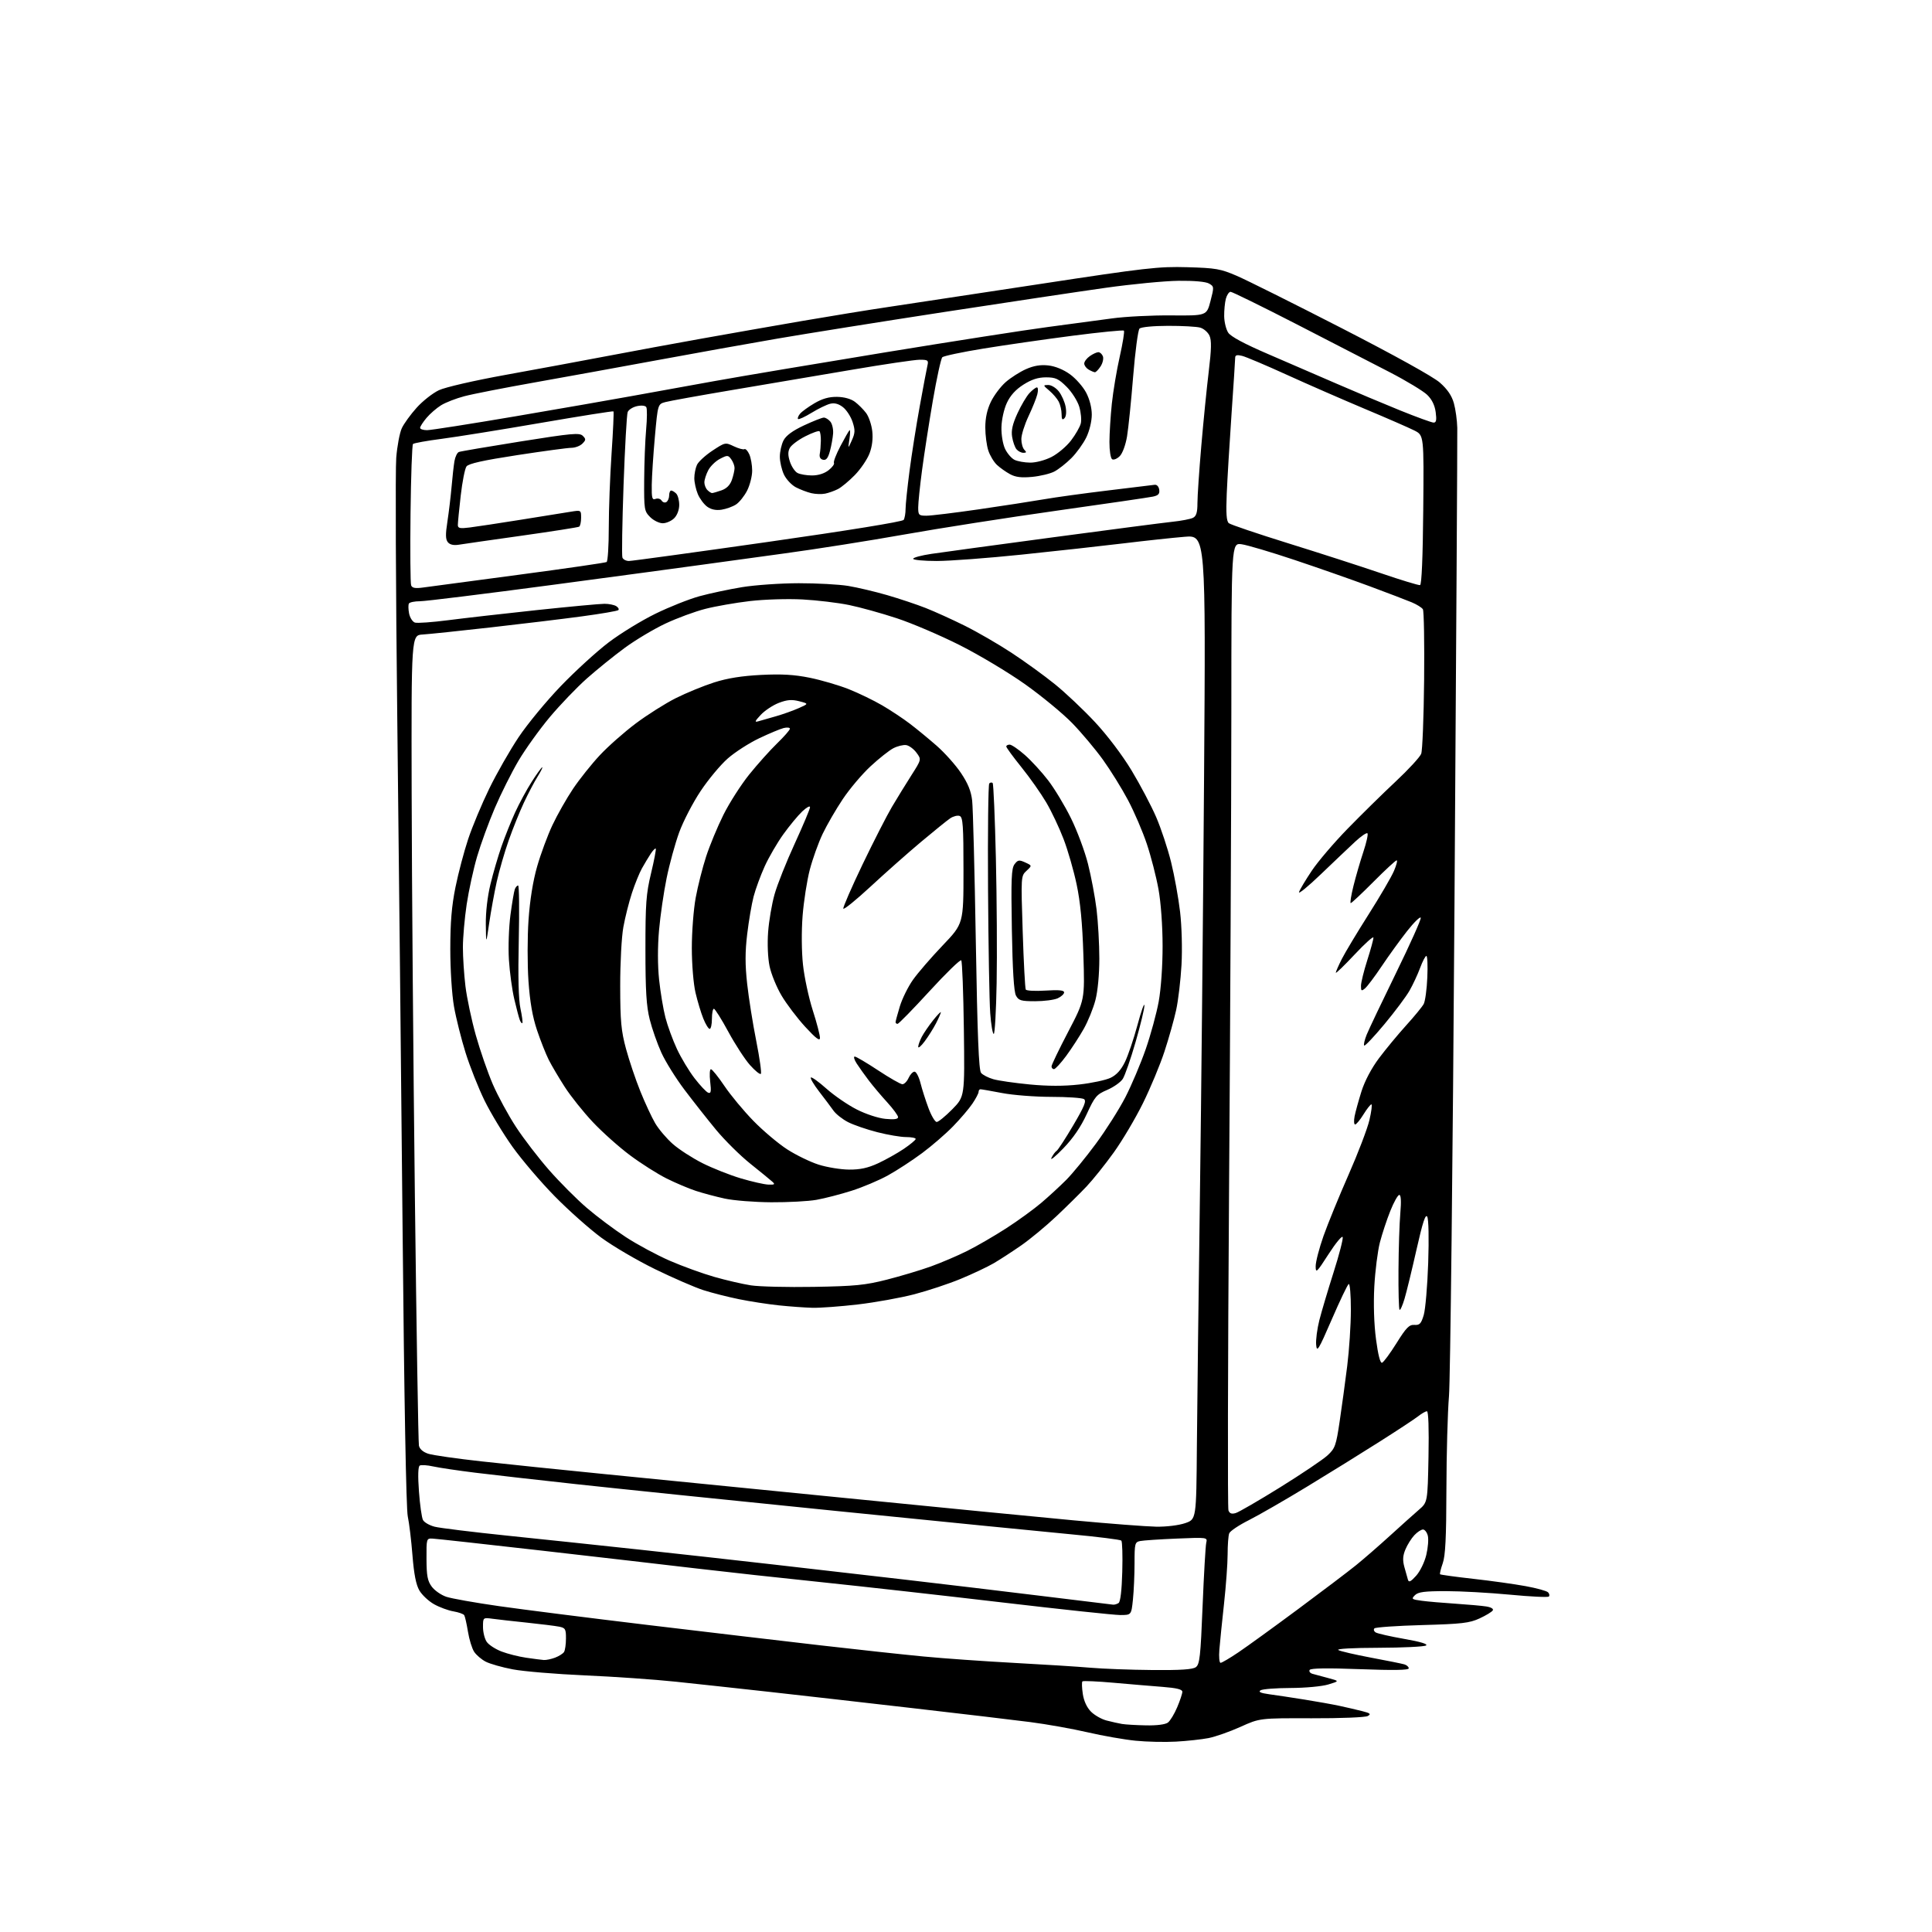 <?xml version="1.0" encoding="UTF-8" standalone="no"?>
<svg 
  version="1.1" 
  xmlns="http://www.w3.org/2000/svg" 
  xmlns:xlink="http://www.w3.org/1999/xlink" 
  xmlns:svg="http://www.w3.org/2000/svg"
  xmlns:rdf="http://www.w3.org/1999/02/22-rdf-syntax-ns#"
  xmlns:cc="http://creativecommons.org/ns#"
  xmlns:dc="http://purl.org/dc/elements/1.1/"
  viewBox="0 0 768 768"
  width="768"
  height="768"
>
<style>svg {background-color: white; }</style>"
<path stroke="none" fill="black" fill-rule="evenodd" d="M467.50,692.32C463.10,692.57 455.85,692.41 451.39,691.96C446.94,691.52 438.39,690.02 432.39,688.63C426.40,687.24 416.10,685.40 409.50,684.55C402.90,683.70 381.98,681.22 363.00,679.04C344.02,676.85 318.38,673.94 306.00,672.56C293.62,671.19 276.75,669.35 268.50,668.49C260.25,667.62 244.05,666.49 232.50,665.99C220.95,665.48 208.04,664.40 203.82,663.59C199.59,662.79 194.76,661.41 193.08,660.54C191.40,659.67 189.33,657.90 188.48,656.61C187.63,655.31 186.52,651.72 186.02,648.61C185.51,645.51 184.85,642.57 184.54,642.07C184.24,641.58 182.30,640.89 180.23,640.54C178.16,640.19 174.70,638.91 172.54,637.70C170.38,636.49 167.76,634.03 166.71,632.24C165.38,629.96 164.56,625.78 163.96,618.25C163.50,612.34 162.65,605.36 162.09,602.75C161.46,599.83 160.66,556.02 160.04,489.25C159.48,429.44 158.52,337.75 157.92,285.50C157.32,233.25 157.14,186.68 157.51,182.00C157.88,177.32 158.88,172.02 159.73,170.21C160.57,168.40 163.23,164.74 165.62,162.08C168.02,159.41 172.00,156.28 174.48,155.11C177.07,153.90 188.42,151.29 201.24,148.97C213.48,146.75 231.60,143.40 241.50,141.51C251.40,139.62 268.27,136.51 279.00,134.59C289.73,132.67 307.73,129.51 319.00,127.57C330.27,125.63 345.57,123.15 353.00,122.05C360.43,120.95 387.43,116.86 413.00,112.96C455.64,106.45 460.54,105.89 472.00,106.22C483.30,106.54 485.19,106.87 491.62,109.64C495.54,111.32 514.33,120.70 533.37,130.47C554.31,141.22 569.71,149.75 572.35,152.08C575.38,154.74 577.09,157.26 577.94,160.29C578.61,162.69 579.22,167.09 579.29,170.08C579.36,173.06 578.86,258.30 578.18,359.50C577.51,460.70 576.52,548.67 575.99,555.00C575.46,561.33 575.00,577.98 574.97,592.00C574.93,611.30 574.57,618.46 573.50,621.46C572.73,623.64 572.26,625.59 572.46,625.80C572.67,626.00 578.61,626.82 585.67,627.61C592.73,628.40 602.07,629.71 606.43,630.51C610.79,631.30 614.81,632.41 615.36,632.96C615.91,633.51 616.06,634.27 615.69,634.65C615.31,635.02 608.37,634.69 600.25,633.91C592.14,633.14 580.68,632.50 574.79,632.50C566.23,632.50 563.74,632.83 562.45,634.12C560.95,635.62 561.16,635.79 565.16,636.33C567.55,636.65 573.55,637.17 578.50,637.49C583.45,637.82 588.98,638.31 590.78,638.59C592.75,638.90 593.79,639.53 593.40,640.16C593.04,640.75 590.66,642.19 588.12,643.36C584.11,645.20 581.09,645.55 565.33,645.99C555.34,646.27 546.80,646.86 546.36,647.30C545.92,647.75 546.15,648.47 546.87,648.92C547.58,649.36 552.68,650.52 558.20,651.49C564.72,652.63 567.75,653.55 566.86,654.11C566.11,654.58 557.62,654.99 548.00,655.02C537.69,655.04 531.12,655.41 532.00,655.92C532.83,656.40 538.67,657.75 545.00,658.94C551.33,660.12 557.29,661.33 558.25,661.61C559.21,661.90 560.00,662.61 560.00,663.19C560.00,663.92 554.00,664.02 540.62,663.52C527.61,663.03 521.04,663.13 520.61,663.82C520.26,664.39 520.76,665.09 521.74,665.37C522.71,665.65 525.52,666.41 528.00,667.06C532.50,668.25 532.50,668.25 528.00,669.61C525.47,670.37 518.90,670.98 513.00,671.00C507.23,671.02 501.86,671.43 501.08,671.93C500.08,672.56 501.12,673.02 504.58,673.50C507.29,673.86 513.55,674.81 518.50,675.60C523.45,676.39 529.75,677.52 532.50,678.11C535.25,678.70 539.28,679.64 541.46,680.19C544.72,681.01 545.11,681.36 543.70,682.15C542.75,682.68 532.80,683.08 521.39,683.04C500.79,682.98 500.79,682.98 493.09,686.46C488.85,688.37 483.16,690.37 480.44,690.91C477.72,691.44 471.90,692.08 467.50,692.32zM455.56,685.86C459.86,685.95 463.26,685.51 464.26,684.75C465.17,684.06 466.83,681.33 467.95,678.67C469.08,676.01 470.00,673.23 470.00,672.50C470.00,671.56 467.74,671.00 462.25,670.57C457.99,670.24 449.17,669.50 442.65,668.92C436.14,668.34 430.57,668.10 430.28,668.38C429.99,668.67 430.06,670.91 430.43,673.37C430.85,676.19 432.05,678.77 433.68,680.41C435.10,681.83 437.89,683.42 439.88,683.93C441.87,684.45 444.62,685.06 446.00,685.30C447.38,685.53 451.68,685.79 455.56,685.86zM458.06,663.86C469.31,663.96 474.10,663.65 475.37,662.72C476.90,661.60 477.24,658.53 478.05,638.47C478.56,625.84 479.22,614.51 479.50,613.30C480.01,611.10 479.99,611.10 467.76,611.61C461.02,611.89 454.49,612.33 453.25,612.58C451.13,613.01 451.00,613.53 451.00,621.37C451.00,625.96 450.71,632.47 450.36,635.85C449.72,642.00 449.72,642.00 445.30,642.00C442.88,642.00 421.91,639.76 398.70,637.03C375.49,634.30 343.23,630.68 327.00,628.99C310.77,627.31 288.27,624.84 277.00,623.51C265.73,622.18 238.05,618.98 215.50,616.41C192.95,613.84 173.38,611.68 172.00,611.62C169.52,611.50 169.50,611.58 169.54,619.72C169.57,626.43 169.95,628.46 171.63,630.72C172.76,632.25 175.37,634.06 177.42,634.75C179.48,635.44 188.88,637.11 198.33,638.46C207.77,639.81 234.40,643.18 257.50,645.95C280.60,648.72 311.43,652.35 326.00,654.03C340.57,655.71 359.02,657.71 367.00,658.47C374.98,659.24 391.18,660.38 403.00,661.02C414.82,661.65 428.55,662.52 433.50,662.95C438.45,663.38 449.50,663.79 458.06,663.86zM485.20,661.00C485.70,661.00 488.90,659.12 492.30,656.82C495.71,654.52 506.38,646.80 516.00,639.66C525.62,632.52 535.98,624.68 539.00,622.23C542.02,619.79 548.10,614.51 552.50,610.50C556.90,606.49 562.08,601.85 564.00,600.19C567.50,597.17 567.50,597.17 567.85,579.08C568.06,567.91 567.83,561.00 567.23,561.00C566.70,561.00 565.15,561.88 563.78,562.96C562.41,564.04 555.49,568.60 548.39,573.10C541.30,577.61 528.30,585.67 519.50,591.01C510.70,596.36 500.29,602.35 496.38,604.32C492.46,606.29 488.97,608.63 488.63,609.53C488.28,610.43 488.00,614.16 488.00,617.83C488.00,621.50 487.35,630.35 486.57,637.50C485.78,644.65 484.95,652.86 484.72,655.75C484.48,658.64 484.70,661.00 485.20,661.00zM216.18,659.88C217.11,659.94 219.13,659.52 220.66,658.94C222.20,658.35 223.80,657.34 224.21,656.69C224.63,656.03 224.98,653.62 224.98,651.33C225.00,647.57 224.73,647.11 222.25,646.62C220.74,646.32 215.00,645.61 209.50,645.03C204.00,644.46 197.81,643.76 195.75,643.48C192.00,642.98 192.00,642.98 192.00,646.77C192.00,648.85 192.67,651.52 193.50,652.69C194.32,653.87 196.98,655.59 199.40,656.51C201.82,657.44 206.20,658.54 209.15,658.97C212.09,659.40 215.26,659.81 216.18,659.88zM442.50,637.88C443.05,637.93 444.02,637.64 444.65,637.23C445.38,636.77 445.92,632.20 446.12,624.81C446.30,618.38 446.13,612.80 445.75,612.41C445.36,612.03 436.37,610.90 425.77,609.91C415.17,608.92 372.75,604.70 331.50,600.54C290.25,596.38 244.12,591.62 229.00,589.97C213.88,588.32 195.88,586.28 189.00,585.43C182.12,584.58 174.56,583.46 172.18,582.93C169.81,582.40 167.41,582.25 166.85,582.59C166.19,583.00 166.08,586.63 166.54,592.86C166.92,598.16 167.64,603.27 168.14,604.22C168.63,605.16 170.71,606.36 172.77,606.89C174.82,607.42 187.97,609.03 202.00,610.48C216.03,611.93 239.65,614.42 254.50,616.03C269.35,617.63 293.20,620.29 307.50,621.92C321.80,623.56 345.43,626.28 360.00,627.96C374.57,629.65 398.88,632.55 414.00,634.41C429.12,636.26 441.95,637.82 442.50,637.88zM562.94,626.38C564.50,624.65 566.29,620.98 566.97,618.11C567.65,615.28 567.93,611.85 567.58,610.48C567.24,609.12 566.37,608.00 565.66,608.00C564.94,608.00 563.39,609.02 562.23,610.26C561.06,611.50 559.47,614.03 558.69,615.89C557.63,618.42 557.52,620.18 558.25,622.88C558.80,624.87 559.44,627.17 559.69,628.00C560.03,629.13 560.83,628.73 562.94,626.38zM459.57,606.88C463.60,606.95 468.56,606.35 471.10,605.48C475.55,603.97 475.55,603.97 475.78,574.73C475.91,558.65 476.45,514.23 476.98,476.00C477.51,437.77 478.25,362.89 478.63,309.59C479.31,212.69 479.31,212.69 470.91,213.38C466.28,213.76 455.30,214.94 446.50,216.01C437.70,217.07 419.53,219.08 406.12,220.47C392.71,221.86 377.52,223.00 372.37,223.00C367.22,223.00 363.00,222.60 363.00,222.12C363.00,221.64 366.26,220.76 370.25,220.17C374.24,219.57 395.95,216.62 418.50,213.60C441.05,210.58 462.43,207.80 466.00,207.42C469.57,207.05 473.29,206.33 474.25,205.83C475.56,205.16 476.00,203.68 476.00,200.01C476.00,197.31 476.69,187.09 477.53,177.30C478.37,167.51 479.70,154.19 480.49,147.70C481.57,138.78 481.64,135.30 480.79,133.43C480.16,132.07 478.50,130.63 477.08,130.23C475.66,129.83 469.90,129.51 464.27,129.53C458.36,129.54 453.59,130.01 452.97,130.63C452.38,131.22 451.25,139.76 450.45,149.60C449.66,159.45 448.56,170.18 448.02,173.46C447.44,176.90 446.22,180.23 445.11,181.33C444.06,182.38 442.71,182.94 442.10,182.56C441.49,182.18 441.01,179.14 441.02,175.69C441.03,172.29 441.46,165.45 441.97,160.50C442.49,155.55 443.90,147.11 445.12,141.74C446.33,136.38 447.07,131.74 446.77,131.44C446.47,131.14 437.29,132.05 426.36,133.46C415.44,134.88 399.53,137.16 391.02,138.55C382.50,139.93 375.10,141.50 374.58,142.02C374.05,142.55 372.36,150.30 370.82,159.24C369.29,168.18 367.35,180.66 366.52,186.96C365.68,193.26 365.00,199.90 365.00,201.71C365.00,204.75 365.24,205.00 368.25,205.00C370.04,205.01 379.38,203.87 389.00,202.48C398.62,201.08 410.32,199.28 415.00,198.47C419.68,197.66 431.15,196.08 440.50,194.96C449.85,193.84 458.18,192.83 459.00,192.71C459.86,192.59 460.63,193.42 460.81,194.66C461.04,196.32 460.47,196.95 458.31,197.41C456.76,197.74 439.52,200.26 420.00,203.01C400.48,205.76 373.25,210.02 359.50,212.47C345.75,214.92 324.38,218.29 312.00,219.97C299.62,221.65 284.77,223.69 279.00,224.50C273.23,225.31 246.53,228.90 219.67,232.49C192.81,236.07 169.10,239.00 166.98,239.00C164.85,239.00 162.87,239.40 162.56,239.90C162.26,240.39 162.29,242.18 162.62,243.87C162.96,245.56 164.01,247.19 164.95,247.49C165.90,247.78 171.81,247.36 178.08,246.55C184.36,245.74 200.22,243.93 213.32,242.53C226.42,241.14 238.57,240.01 240.32,240.02C242.07,240.02 244.16,240.45 244.97,240.96C245.78,241.47 246.16,242.17 245.81,242.52C245.47,242.87 238.95,243.99 231.34,245.01C223.73,246.04 207.38,248.02 195.00,249.41C182.62,250.81 170.47,252.08 168.00,252.23C163.50,252.50 163.50,252.50 163.64,315.50C163.71,350.15 164.29,422.15 164.92,475.50C165.55,528.85 166.28,573.48 166.53,574.67C166.83,576.04 168.20,577.23 170.25,577.89C172.04,578.47 181.60,579.84 191.50,580.93C201.40,582.02 223.22,584.28 240.00,585.94C256.77,587.60 299.98,591.89 336.00,595.48C372.02,599.07 412.98,603.08 427.00,604.38C441.02,605.69 455.68,606.81 459.57,606.88zM491.25,601.45C492.49,601.08 500.48,596.44 509.00,591.15C517.52,585.85 525.96,580.17 527.74,578.51C530.72,575.75 531.11,574.64 532.54,565.00C533.40,559.23 534.75,549.33 535.54,543.00C536.33,536.67 536.99,526.64 536.99,520.69C537.00,514.75 536.61,510.13 536.13,510.42C535.64,510.72 532.61,517.07 529.38,524.53C524.08,536.75 523.47,537.74 523.19,534.55C523.02,532.61 523.60,528.20 524.47,524.76C525.35,521.32 527.89,512.77 530.12,505.76C532.35,498.76 533.98,492.46 533.74,491.76C533.50,491.07 530.98,494.10 528.15,498.50C523.38,505.91 523.00,506.26 523.00,503.33C523.00,501.59 524.40,496.19 526.11,491.33C527.83,486.47 532.31,475.52 536.07,466.98C539.83,458.45 543.57,448.66 544.37,445.23C545.17,441.81 545.52,439.00 545.15,439.00C544.78,439.00 543.36,440.80 542.00,443.00C540.64,445.20 539.15,447.00 538.68,447.00C538.22,447.00 538.13,445.54 538.47,443.75C538.82,441.96 540.06,437.49 541.21,433.82C542.52,429.68 545.17,424.67 548.18,420.64C550.86,417.07 555.71,411.21 558.96,407.62C562.22,404.03 565.36,400.20 565.95,399.10C566.53,398.01 567.18,393.26 567.38,388.56C567.59,383.85 567.42,380.00 567.01,380.00C566.61,380.00 565.48,382.14 564.52,384.75C563.55,387.36 561.66,391.43 560.31,393.79C558.97,396.15 554.48,402.15 550.34,407.12C546.21,412.09 542.58,415.92 542.29,415.62C541.99,415.32 542.44,413.38 543.28,411.29C544.12,409.21 549.39,398.15 554.98,386.71C560.57,375.28 564.98,365.43 564.77,364.82C564.57,364.21 562.13,366.59 559.36,370.10C556.59,373.62 552.05,379.89 549.28,384.03C546.51,388.17 543.51,392.16 542.62,392.90C541.20,394.08 541.00,393.95 541.01,391.87C541.02,390.57 542.14,386.00 543.51,381.71C544.88,377.43 545.98,373.38 545.96,372.71C545.94,372.05 542.56,375.08 538.46,379.46C534.36,383.83 531.00,387.08 531.00,386.67C531.00,386.27 532.08,383.81 533.39,381.22C534.71,378.62 539.49,370.66 544.03,363.51C548.56,356.37 553.10,348.61 554.10,346.26C555.11,343.92 555.60,342.00 555.19,342.00C554.79,342.00 550.65,345.83 546.00,350.50C541.35,355.18 537.27,359.00 536.94,359.00C536.60,359.00 537.09,355.93 538.02,352.19C538.95,348.44 540.72,342.34 541.96,338.62C543.19,334.91 543.93,331.59 543.58,331.25C543.24,330.91 541.06,332.39 538.73,334.55C536.40,336.71 530.28,342.53 525.11,347.48C519.95,352.44 516.03,355.64 516.39,354.59C516.76,353.54 519.05,349.71 521.48,346.09C523.91,342.46 530.30,334.97 535.70,329.43C541.09,323.90 549.67,315.46 554.78,310.68C559.88,305.91 564.45,300.94 564.95,299.64C565.44,298.35 565.96,285.17 566.11,270.36C566.26,255.55 566.04,242.87 565.62,242.20C565.20,241.52 563.21,240.28 561.18,239.43C559.16,238.58 551.65,235.72 544.50,233.06C537.35,230.41 523.88,225.69 514.57,222.58C505.25,219.46 495.80,216.66 493.57,216.35C489.50,215.80 489.50,215.80 489.48,283.15C489.46,320.19 489.05,406.35 488.56,474.61C488.08,542.87 487.97,599.48 488.33,600.43C488.81,601.66 489.61,601.95 491.25,601.45zM549.38,541.71C550.00,541.51 552.59,538.00 555.14,533.92C559.00,527.73 560.18,526.53 562.25,526.67C564.34,526.81 564.92,526.20 565.95,522.78C566.62,520.55 567.42,511.21 567.73,502.03C568.06,492.31 567.90,484.64 567.35,483.67C566.66,482.42 565.55,485.82 563.09,496.70C561.27,504.79 559.12,513.61 558.32,516.30C557.52,518.99 556.63,520.96 556.34,520.67C556.05,520.39 555.86,513.25 555.92,504.83C555.97,496.40 556.30,486.24 556.65,482.25C557.06,477.53 556.92,475.00 556.24,475.00C555.68,475.00 554.07,477.85 552.68,481.34C551.28,484.82 549.42,490.47 548.53,493.88C547.65,497.30 546.65,505.19 546.31,511.41C545.94,518.48 546.19,526.38 546.99,532.41C547.81,538.61 548.67,541.95 549.38,541.71zM323.01,519.87C319.98,519.79 313.94,519.36 309.59,518.90C305.24,518.44 298.11,517.34 293.75,516.45C289.38,515.56 283.04,513.95 279.66,512.87C276.27,511.79 267.64,508.04 260.47,504.55C253.30,501.05 243.63,495.38 238.97,491.95C234.31,488.51 226.00,481.12 220.50,475.52C215.00,469.92 207.47,461.10 203.76,455.92C200.06,450.74 195.05,442.45 192.62,437.50C190.20,432.55 186.80,424.00 185.08,418.50C183.36,413.00 181.28,404.73 180.47,400.12C179.63,395.32 179.00,385.56 179.00,377.28C179.00,366.63 179.54,360.14 181.06,352.66C182.19,347.07 184.47,338.45 186.12,333.50C187.77,328.55 191.53,319.55 194.48,313.50C197.43,307.45 202.69,298.24 206.17,293.03C209.65,287.82 217.22,278.65 222.99,272.66C228.76,266.67 237.31,258.87 241.99,255.33C246.67,251.78 255.00,246.68 260.50,243.99C266.00,241.29 273.88,238.16 278.00,237.02C282.12,235.89 289.77,234.26 295.00,233.40C300.23,232.55 310.35,231.85 317.50,231.84C324.65,231.83 333.49,232.31 337.15,232.91C340.80,233.51 347.78,235.16 352.65,236.57C357.51,237.98 364.42,240.29 368.00,241.70C371.57,243.11 378.55,246.27 383.50,248.73C388.45,251.19 396.77,256.00 402.00,259.43C407.23,262.85 414.97,268.46 419.22,271.89C423.47,275.31 430.69,282.13 435.27,287.04C440.20,292.33 446.14,300.18 449.83,306.29C453.25,311.97 457.64,320.28 459.58,324.77C461.52,329.25 464.19,337.31 465.52,342.68C466.85,348.05 468.46,356.96 469.10,362.47C469.77,368.20 470.01,377.21 469.67,383.50C469.33,389.55 468.38,397.65 467.54,401.50C466.70,405.35 464.61,412.77 462.89,418.00C461.18,423.23 457.34,432.45 454.36,438.50C451.38,444.55 446.14,453.39 442.72,458.15C439.30,462.91 434.44,468.98 431.91,471.65C429.39,474.32 423.99,479.65 419.91,483.50C415.84,487.35 409.57,492.54 406.00,495.03C402.43,497.51 397.46,500.74 394.97,502.19C392.47,503.64 386.57,506.43 381.85,508.38C377.13,510.34 368.82,513.09 363.38,514.51C357.95,515.92 347.88,517.73 341.01,518.54C334.13,519.34 326.03,519.94 323.01,519.87zM323.50,511.55C339.88,511.27 343.88,510.88 352.50,508.69C358.00,507.29 365.88,504.93 370.00,503.45C374.12,501.96 380.65,499.18 384.50,497.25C388.35,495.33 395.32,491.28 400.00,488.26C404.68,485.24 410.95,480.68 413.94,478.14C416.93,475.60 421.39,471.49 423.86,469.01C426.33,466.53 431.61,460.09 435.60,454.69C439.59,449.30 444.87,440.97 447.34,436.19C449.80,431.41 453.44,422.81 455.43,417.09C457.42,411.36 459.75,402.81 460.61,398.09C461.52,393.03 462.16,383.94 462.15,376.00C462.14,368.00 461.48,358.84 460.52,353.50C459.63,348.56 457.55,340.46 455.89,335.50C454.24,330.55 450.86,322.69 448.39,318.04C445.92,313.39 441.44,306.17 438.43,301.99C435.43,297.82 429.93,291.28 426.22,287.45C422.50,283.63 414.07,276.68 407.48,272.00C400.89,267.32 389.20,260.33 381.50,256.45C373.80,252.57 362.55,247.76 356.50,245.77C350.45,243.77 341.90,241.40 337.50,240.50C333.10,239.60 324.77,238.60 319.00,238.29C313.13,237.98 303.93,238.26 298.13,238.93C292.43,239.60 284.43,240.99 280.35,242.04C276.27,243.08 269.17,245.70 264.56,247.86C259.96,250.02 252.66,254.37 248.34,257.54C244.03,260.71 237.25,266.19 233.27,269.72C229.29,273.26 222.68,280.15 218.58,285.03C214.48,289.92 208.87,297.74 206.11,302.40C203.36,307.07 199.12,315.53 196.70,321.20C194.27,326.88 191.10,335.56 189.65,340.51C188.20,345.45 186.34,354.00 185.51,359.50C184.69,365.00 184.01,372.66 184.01,376.53C184.00,380.39 184.46,387.37 185.02,392.03C185.59,396.69 187.44,405.45 189.14,411.50C190.84,417.55 193.88,426.34 195.90,431.02C197.93,435.71 202.08,443.36 205.14,448.02C208.19,452.69 214.13,460.41 218.33,465.19C222.53,469.97 229.22,476.68 233.20,480.10C237.17,483.52 244.18,488.77 248.77,491.76C253.35,494.75 261.24,498.99 266.29,501.18C271.34,503.37 279.30,506.26 283.98,507.59C288.67,508.93 295.20,510.44 298.50,510.95C301.80,511.46 313.05,511.73 323.50,511.55zM306.57,477.92C299.93,477.88 291.63,477.22 288.11,476.46C284.60,475.69 279.43,474.32 276.61,473.39C273.80,472.47 268.56,470.25 264.97,468.46C261.37,466.66 254.85,462.53 250.47,459.26C246.09,456.00 239.42,450.05 235.65,446.04C231.88,442.03 226.87,435.76 224.53,432.12C222.18,428.48 219.31,423.62 218.15,421.33C216.99,419.03 214.88,413.71 213.47,409.51C211.67,404.13 210.66,398.31 210.07,389.93C209.62,383.36 209.63,372.45 210.10,365.68C210.65,357.74 211.87,350.19 213.52,344.43C214.93,339.52 217.66,332.12 219.60,328.00C221.54,323.88 225.23,317.37 227.81,313.53C230.39,309.70 235.17,303.71 238.43,300.22C241.68,296.73 248.11,291.05 252.72,287.59C257.32,284.14 264.51,279.60 268.69,277.50C272.88,275.41 279.72,272.60 283.90,271.27C289.17,269.59 294.89,268.68 302.55,268.29C310.79,267.88 315.72,268.17 321.91,269.42C326.47,270.35 333.44,272.39 337.38,273.95C341.33,275.52 347.33,278.43 350.72,280.41C354.11,282.40 359.05,285.67 361.69,287.69C364.34,289.70 369.12,293.63 372.31,296.42C375.51,299.22 379.87,304.09 381.99,307.26C384.78,311.41 386.02,314.47 386.45,318.26C386.78,321.14 387.43,346.34 387.90,374.25C388.54,411.83 389.08,425.39 389.99,426.49C390.66,427.30 392.86,428.43 394.86,429.00C396.86,429.58 403.33,430.51 409.24,431.08C416.52,431.78 422.88,431.79 428.98,431.11C433.93,430.56 439.54,429.36 441.45,428.46C443.82,427.33 445.62,425.35 447.18,422.16C448.43,419.60 450.67,413.00 452.15,407.50C453.63,402.00 454.88,398.47 454.92,399.66C454.97,400.85 453.39,407.37 451.43,414.16C449.47,420.95 447.17,427.57 446.32,428.88C445.47,430.19 442.69,432.16 440.14,433.25C435.89,435.07 435.21,435.87 432.00,442.85C429.65,447.97 426.60,452.43 422.69,456.48C419.50,459.79 417.36,461.51 417.95,460.31C418.53,459.10 419.46,457.83 420.01,457.49C420.56,457.16 423.54,452.58 426.63,447.33C431.08,439.77 431.96,437.59 430.88,436.90C430.12,436.42 424.25,436.02 417.84,436.02C411.42,436.01 402.65,435.33 398.34,434.50C394.03,433.68 390.16,433.00 389.75,433.00C389.34,433.00 389.00,433.47 389.00,434.05C389.00,434.63 387.88,436.75 386.52,438.76C385.15,440.77 381.71,444.81 378.86,447.73C376.02,450.66 370.50,455.44 366.59,458.35C362.69,461.25 356.57,465.25 353.00,467.22C349.43,469.20 342.90,471.96 338.50,473.35C334.10,474.75 327.83,476.37 324.57,476.95C321.30,477.53 313.20,477.96 306.57,477.92zM305.46,470.90C307.98,470.98 308.21,470.80 306.96,469.69C306.16,468.97 302.23,465.76 298.22,462.55C294.22,459.35 288.12,453.30 284.65,449.12C281.19,444.93 275.54,437.76 272.09,433.19C268.64,428.62 264.50,421.98 262.89,418.42C261.28,414.87 259.20,408.93 258.27,405.23C256.95,399.98 256.57,393.88 256.57,377.50C256.56,359.12 256.84,355.33 258.81,347.12C260.05,341.95 260.89,337.55 260.67,337.33C260.45,337.12 259.54,338.05 258.65,339.40C257.77,340.76 256.20,343.36 255.18,345.19C254.16,347.01 252.37,351.43 251.20,355.00C250.03,358.57 248.50,364.65 247.80,368.50C247.08,372.42 246.53,382.75 246.54,392.00C246.56,406.00 246.92,409.78 248.85,416.93C250.11,421.57 252.66,429.15 254.53,433.77C256.39,438.40 259.05,444.12 260.44,446.49C261.83,448.86 264.98,452.58 267.45,454.75C269.91,456.92 275.21,460.34 279.21,462.36C283.22,464.38 290.10,467.11 294.50,468.42C298.90,469.73 303.83,470.84 305.46,470.90zM337.50,464.93C341.88,464.97 344.98,464.30 349.00,462.45C352.02,461.05 356.64,458.47 359.25,456.71C361.86,454.94 364.00,453.16 364.00,452.75C364.00,452.34 362.27,452.00 360.16,452.00C358.05,452.00 352.91,451.13 348.74,450.06C344.57,449.00 339.35,447.20 337.13,446.07C334.92,444.94 332.29,442.87 331.30,441.47C330.31,440.07 327.76,436.67 325.63,433.92C323.50,431.16 322.02,428.65 322.33,428.33C322.65,428.02 325.44,430.01 328.53,432.77C331.62,435.52 337.04,439.24 340.57,441.03C344.22,442.89 349.14,444.50 351.99,444.77C355.42,445.10 357.00,444.89 357.00,444.08C357.00,443.44 355.06,440.80 352.70,438.21C350.33,435.62 347.02,431.70 345.35,429.50C343.68,427.30 341.51,424.26 340.54,422.75C339.57,421.24 339.22,420.00 339.77,420.00C340.33,420.00 344.52,422.48 349.09,425.50C353.66,428.52 358.00,431.00 358.72,431.00C359.45,431.00 360.56,429.88 361.18,428.50C361.81,427.12 362.87,426.00 363.54,426.00C364.21,426.00 365.27,428.03 365.90,430.50C366.52,432.98 367.96,437.48 369.09,440.50C370.22,443.53 371.69,446.00 372.36,446.00C373.03,446.00 375.81,443.73 378.54,440.96C383.50,435.91 383.50,435.91 383.15,409.21C382.96,394.52 382.49,382.16 382.11,381.75C381.72,381.34 376.05,386.85 369.50,394.00C362.95,401.15 357.23,407.00 356.80,407.00C356.36,407.00 356.00,406.70 356.00,406.34C356.00,405.97 356.76,403.16 357.69,400.09C358.62,397.01 360.97,392.25 362.91,389.50C364.85,386.75 370.17,380.60 374.72,375.83C383.00,367.16 383.00,367.16 383.00,346.05C383.00,328.16 382.77,324.85 381.49,324.36C380.66,324.04 378.98,324.46 377.74,325.28C376.51,326.11 371.23,330.38 366.00,334.77C360.77,339.16 351.79,347.12 346.03,352.46C340.27,357.79 335.41,361.73 335.23,361.20C335.06,360.67 338.50,352.76 342.88,343.62C347.27,334.48 352.53,324.19 354.56,320.75C356.60,317.31 360.08,311.66 362.29,308.19C366.31,301.89 366.31,301.89 364.30,299.19C363.20,297.71 361.36,296.36 360.22,296.19C359.07,296.02 356.78,296.58 355.13,297.43C353.48,298.28 349.40,301.51 346.07,304.60C342.73,307.69 337.77,313.55 335.04,317.63C332.31,321.71 328.70,327.94 327.01,331.48C325.32,335.02 323.03,341.42 321.91,345.70C320.79,349.99 319.51,358.23 319.05,364.00C318.57,370.17 318.63,378.21 319.20,383.50C319.73,388.45 321.48,396.59 323.08,401.60C324.69,406.61 325.98,411.56 325.95,412.60C325.92,413.98 324.32,412.78 320.09,408.18C316.90,404.70 312.66,399.11 310.68,395.76C308.69,392.41 306.55,387.16 305.91,384.08C305.23,380.82 304.99,375.17 305.34,370.50C305.66,366.10 306.81,359.35 307.90,355.50C308.98,351.65 312.60,342.56 315.94,335.30C319.27,328.04 322.00,321.54 322.00,320.86C322.00,320.18 320.60,320.95 318.90,322.56C317.19,324.18 313.81,328.27 311.38,331.65C308.95,335.04 305.61,340.78 303.96,344.42C302.32,348.05 300.33,353.46 299.56,356.43C298.79,359.39 297.64,366.11 297.02,371.34C296.17,378.42 296.17,383.47 297.01,391.09C297.63,396.73 299.25,406.94 300.62,413.79C301.98,420.64 302.80,426.52 302.45,426.87C302.09,427.22 300.15,425.65 298.14,423.39C296.12,421.13 292.24,415.16 289.52,410.14C286.80,405.11 284.21,401.00 283.78,401.00C283.35,401.00 283.00,402.80 283.00,405.00C283.00,407.20 282.60,409.00 282.11,409.00C281.62,409.00 280.48,407.15 279.57,404.88C278.66,402.62 277.27,398.00 276.48,394.63C275.66,391.15 275.02,383.47 275.01,376.86C275.01,370.46 275.70,361.46 276.55,356.86C277.39,352.26 279.26,344.90 280.69,340.50C282.12,336.10 285.22,328.63 287.58,323.89C289.94,319.16 294.55,311.96 297.82,307.89C301.09,303.83 306.06,298.27 308.88,295.54C311.70,292.81 314.00,290.17 314.00,289.68C314.00,289.19 312.87,289.07 311.50,289.41C310.12,289.76 305.73,291.59 301.75,293.49C297.76,295.39 292.15,299.00 289.28,301.52C286.41,304.04 281.55,309.87 278.49,314.48C275.42,319.08 271.60,326.46 269.99,330.87C268.38,335.29 266.12,343.50 264.98,349.12C263.83,354.74 262.48,364.06 261.97,369.83C261.40,376.36 261.41,383.76 262.00,389.41C262.53,394.41 263.66,401.20 264.52,404.50C265.37,407.80 267.43,413.41 269.09,416.98C270.75,420.54 273.91,425.79 276.11,428.64C278.31,431.49 280.74,434.07 281.50,434.36C282.62,434.79 282.78,433.93 282.31,429.95C281.99,427.23 282.12,425.01 282.61,425.03C283.10,425.05 285.52,428.05 287.98,431.70C290.44,435.36 295.62,441.59 299.48,445.55C303.34,449.51 309.40,454.62 312.94,456.90C316.48,459.18 322.10,461.91 325.44,462.97C328.77,464.02 334.20,464.91 337.50,464.93zM418.97,425.00C418.44,425.00 418.00,424.51 418.00,423.90C418.00,423.30 420.98,417.11 424.62,410.15C431.23,397.50 431.23,397.50 430.66,379.50C430.26,366.95 429.45,358.49 427.98,351.57C426.83,346.11 424.50,338.01 422.80,333.57C421.11,329.13 418.01,322.57 415.91,319.00C413.81,315.43 409.38,309.12 406.05,305.00C402.73,300.88 400.01,297.16 400.01,296.75C400.00,296.34 400.61,296.00 401.36,296.00C402.11,296.00 404.82,297.85 407.38,300.10C409.95,302.36 414.12,306.90 416.65,310.20C419.18,313.49 423.27,320.26 425.72,325.24C428.18,330.22 431.23,338.39 432.49,343.40C433.76,348.40 435.29,356.55 435.90,361.50C436.50,366.45 437.00,375.24 437.00,381.04C437.00,387.34 436.38,393.98 435.45,397.54C434.60,400.82 432.51,405.97 430.81,408.98C429.11,411.99 425.97,416.83 423.83,419.73C421.69,422.63 419.50,425.00 418.97,425.00zM367.58,413.94C366.16,415.84 365.00,416.83 365.00,416.14C365.00,415.46 365.63,413.69 366.40,412.20C367.17,410.72 369.20,407.75 370.90,405.61C372.61,403.47 374.00,402.03 374.00,402.40C374.00,402.77 373.13,404.75 372.08,406.79C371.02,408.83 369.00,412.05 367.58,413.94zM395.03,411.00C394.59,411.00 393.96,407.29 393.63,402.75C393.29,398.21 392.90,375.98 392.76,353.33C392.62,330.69 392.84,311.83 393.25,311.42C393.66,311.00 394.27,310.94 394.60,311.27C394.93,311.60 395.50,325.06 395.88,341.18C396.25,357.31 396.39,379.61 396.18,390.75C395.98,401.89 395.46,411.00 395.03,411.00zM207.64,406.69C207.43,406.91 206.97,406.36 206.63,405.48C206.29,404.60 205.30,400.87 204.44,397.19C203.57,393.51 202.61,386.45 202.30,381.50C201.99,376.55 202.27,368.55 202.91,363.73C203.55,358.90 204.34,354.29 204.65,353.48C204.96,352.66 205.55,352.00 205.96,352.00C206.37,352.00 206.48,361.79 206.22,373.76C205.90,388.22 206.12,397.33 206.89,400.91C207.52,403.87 207.86,406.47 207.64,406.69zM411.49,398.00C405.86,398.00 404.92,397.72 403.86,395.75C403.04,394.24 402.51,385.65 402.23,369.50C401.88,349.37 402.05,345.18 403.30,343.54C404.60,341.82 405.11,341.73 407.53,342.83C410.28,344.09 410.28,344.09 408.05,346.16C405.83,348.23 405.83,348.33 406.54,370.37C406.93,382.54 407.48,392.89 407.76,393.37C408.04,393.85 411.58,394.03 415.63,393.77C420.92,393.43 423.00,393.64 423.00,394.49C423.00,395.14 421.85,396.20 420.45,396.84C419.05,397.48 415.02,398.00 411.49,398.00zM194.46,366.96C193.22,375.50 193.22,375.50 193.12,367.50C193.05,362.65 193.78,356.35 194.96,351.50C196.02,347.10 198.00,340.35 199.34,336.50C200.68,332.65 203.11,326.57 204.74,323.00C206.37,319.43 209.35,313.91 211.38,310.75C213.40,307.59 215.28,305.00 215.54,305.00C215.81,305.00 214.97,306.69 213.68,308.75C212.39,310.81 209.96,315.44 208.28,319.02C206.59,322.61 203.87,329.36 202.23,334.02C200.58,338.69 198.45,346.08 197.47,350.46C196.50,354.84 195.15,362.26 194.46,366.96zM301.50,286.71C302.60,286.39 305.75,285.49 308.50,284.71C311.25,283.92 315.30,282.48 317.50,281.50C321.50,279.73 321.50,279.73 317.69,278.75C314.75,278.00 312.91,278.14 309.61,279.40C307.26,280.30 304.03,282.44 302.42,284.16C300.00,286.75 299.85,287.19 301.50,286.71zM168.24,233.54C170.58,233.22 187.75,230.93 206.39,228.45C225.03,225.97 240.67,223.71 241.14,223.41C241.61,223.12 242.00,216.96 242.00,209.72C242.00,202.48 242.50,189.20 243.11,180.22C243.72,171.23 244.06,163.73 243.86,163.53C243.66,163.34 230.68,165.40 215.00,168.10C199.32,170.81 181.62,173.65 175.67,174.43C169.71,175.20 164.53,176.13 164.17,176.50C163.80,176.86 163.36,189.33 163.19,204.20C163.02,219.07 163.13,231.89 163.43,232.68C163.85,233.76 165.06,233.98 168.24,233.54zM564.50,232.59C565.13,232.43 565.60,221.40 565.76,202.69C566.03,173.06 566.03,173.06 562.26,171.14C560.19,170.09 551.30,166.21 542.50,162.52C533.70,158.82 519.75,152.73 511.50,148.97C503.25,145.21 495.26,141.83 493.75,141.46C491.70,140.96 491.00,141.15 491.00,142.24C491.00,143.04 490.35,153.10 489.55,164.60C488.76,176.09 487.90,190.32 487.65,196.21C487.32,204.10 487.54,207.20 488.47,207.97C489.17,208.55 499.81,212.15 512.12,215.98C524.43,219.80 541.02,225.16 549.00,227.88C556.98,230.61 563.95,232.72 564.50,232.59zM250.02,223.00C251.17,223.00 276.04,219.59 305.29,215.42C336.97,210.91 358.78,207.37 359.22,206.67C359.63,206.03 359.98,204.06 359.98,202.30C359.99,200.54 360.69,193.79 361.54,187.30C362.38,180.81 364.21,169.20 365.61,161.50C367.00,153.80 368.39,146.49 368.68,145.25C369.16,143.23 368.84,143.00 365.60,143.00C363.61,143.00 351.30,144.82 338.24,147.05C325.18,149.27 303.93,152.88 291.00,155.05C278.07,157.23 266.15,159.38 264.50,159.83C261.50,160.64 261.50,160.64 260.33,173.57C259.69,180.68 259.13,189.30 259.08,192.72C259.01,198.03 259.23,198.85 260.60,198.32C261.48,197.99 262.56,198.28 262.99,198.98C263.42,199.68 264.28,199.95 264.89,199.57C265.50,199.19 266.00,198.01 266.00,196.94C266.00,195.87 266.36,195.00 266.80,195.00C267.24,195.00 268.14,195.54 268.80,196.20C269.46,196.86 270.00,198.88 270.00,200.70C270.00,202.67 269.19,204.81 268.00,206.00C266.90,207.10 264.85,208.00 263.45,208.00C262.05,208.00 259.80,206.90 258.45,205.55C256.11,203.20 256.00,202.56 256.07,190.80C256.11,184.03 256.46,174.99 256.85,170.70C257.24,166.42 257.27,162.43 256.91,161.85C256.52,161.22 255.00,161.06 253.21,161.45C251.54,161.82 249.87,162.88 249.51,163.81C249.14,164.74 248.41,177.83 247.87,192.90C247.34,207.97 247.13,220.90 247.42,221.65C247.70,222.39 248.87,223.00 250.02,223.00zM182.39,216.53C180.34,216.86 178.85,216.53 178.04,215.55C177.10,214.41 177.05,212.47 177.86,207.28C178.43,203.55 179.17,197.35 179.51,193.50C179.84,189.65 180.35,185.07 180.65,183.32C180.95,181.57 181.74,179.93 182.41,179.67C183.08,179.41 194.11,177.53 206.92,175.49C227.39,172.23 230.38,171.96 231.67,173.25C232.97,174.54 232.94,174.91 231.50,176.36C230.60,177.26 228.65,178.00 227.18,178.01C225.71,178.01 215.97,179.33 205.54,180.93C191.99,183.01 186.26,184.29 185.43,185.42C184.80,186.29 183.77,191.51 183.14,197.03C182.51,202.55 182.00,207.79 182.00,208.68C182.00,210.00 182.81,210.18 186.75,209.68C189.36,209.36 198.47,207.97 207.00,206.61C215.53,205.25 224.41,203.82 226.75,203.44C230.98,202.75 231.00,202.76 231.00,205.81C231.00,207.50 230.65,209.10 230.23,209.36C229.80,209.62 219.56,211.23 207.48,212.93C195.39,214.63 184.10,216.25 182.39,216.53zM286.86,202.61C284.62,202.95 282.72,202.56 281.14,201.43C279.85,200.50 278.16,198.24 277.39,196.40C276.63,194.57 276.00,191.72 276.00,190.08C276.00,188.44 276.47,186.06 277.05,184.80C277.63,183.53 280.41,180.99 283.21,179.14C288.25,175.82 288.35,175.80 291.72,177.41C293.60,178.30 295.49,178.81 295.92,178.55C296.35,178.28 297.22,179.19 297.85,180.58C298.48,181.96 299.00,184.89 299.00,187.09C299.00,189.28 298.09,192.86 296.99,195.03C295.88,197.20 293.90,199.67 292.59,200.53C291.28,201.39 288.70,202.32 286.86,202.61zM328.00,196.23C326.62,196.51 324.15,196.43 322.50,196.04C320.85,195.65 318.10,194.60 316.38,193.71C314.67,192.82 312.53,190.54 311.63,188.64C310.74,186.75 310.00,183.56 310.00,181.55C310.00,179.54 310.66,176.62 311.47,175.06C312.47,173.13 315.08,171.22 319.58,169.11C323.24,167.40 326.79,166.00 327.49,166.00C328.19,166.00 329.35,166.72 330.08,167.60C330.81,168.48 331.30,170.62 331.17,172.35C331.04,174.08 330.48,177.22 329.91,179.31C329.17,182.09 328.43,183.03 327.19,182.77C326.12,182.55 325.64,181.70 325.87,180.46C326.08,179.38 326.27,177.04 326.30,175.26C326.33,173.48 326.09,171.76 325.77,171.44C325.46,171.12 322.92,172.02 320.14,173.43C317.35,174.84 314.58,176.92 313.97,178.05C313.17,179.54 313.19,181.03 314.02,183.56C314.65,185.46 315.99,187.46 317.01,188.01C318.03,188.55 320.64,189.00 322.80,189.00C325.27,189.00 327.71,188.23 329.37,186.92C330.83,185.78 331.79,184.47 331.51,184.02C331.23,183.57 332.39,180.57 334.07,177.36C335.76,174.15 337.40,171.29 337.70,171.01C338.01,170.73 338.00,172.30 337.67,174.50C337.07,178.50 337.07,178.50 338.62,175.04C339.94,172.11 339.98,170.98 338.91,167.72C338.21,165.59 336.50,162.96 335.11,161.87C333.39,160.52 331.77,160.08 330.04,160.49C328.64,160.83 325.30,162.44 322.62,164.09C319.94,165.73 317.51,166.85 317.23,166.56C316.95,166.28 317.31,165.34 318.03,164.47C318.75,163.60 321.34,161.72 323.78,160.29C326.88,158.47 329.57,157.71 332.75,157.76C335.56,157.80 338.26,158.55 339.83,159.72C341.23,160.77 343.24,162.78 344.30,164.20C345.36,165.61 346.45,168.85 346.74,171.40C347.08,174.40 346.69,177.51 345.64,180.26C344.75,182.59 342.14,186.44 339.83,188.82C337.52,191.19 334.48,193.72 333.07,194.43C331.66,195.14 329.38,195.95 328.00,196.23zM283.05,196.00C283.41,196.00 285.09,195.52 286.78,194.93C288.83,194.21 290.21,192.83 290.93,190.78C291.52,189.09 292.00,186.95 292.00,186.04C292.00,185.13 291.40,183.57 290.68,182.57C289.44,180.88 289.16,180.86 286.19,182.40C284.46,183.30 282.35,185.35 281.52,186.97C280.68,188.58 280.00,190.73 280.00,191.75C280.00,192.77 280.54,194.14 281.20,194.80C281.86,195.46 282.69,196.00 283.05,196.00zM410.28,189.57C406.02,189.97 403.71,189.69 401.50,188.49C399.85,187.60 397.50,185.93 396.28,184.79C395.06,183.64 393.52,181.08 392.87,179.10C392.21,177.12 391.67,172.98 391.67,169.91C391.67,166.16 392.40,162.80 393.90,159.70C395.13,157.17 397.77,153.65 399.77,151.90C401.76,150.15 405.40,147.83 407.85,146.74C410.98,145.36 413.62,144.92 416.74,145.27C419.49,145.58 422.77,146.92 425.34,148.79C427.63,150.44 430.51,153.71 431.75,156.06C433.13,158.66 434.00,162.07 434.00,164.84C434.00,167.44 433.08,171.28 431.83,173.86C430.63,176.33 427.96,180.04 425.88,182.12C423.80,184.20 420.74,186.60 419.08,187.46C417.41,188.32 413.45,189.27 410.28,189.57zM409.50,183.90C411.77,183.93 415.45,182.95 418.00,181.65C420.48,180.38 423.96,177.44 425.75,175.10C427.54,172.76 429.29,169.71 429.63,168.33C429.98,166.95 429.70,163.96 429.02,161.68C428.34,159.41 426.09,155.85 424.01,153.77C420.78,150.55 419.59,150.00 415.81,150.00C412.66,150.00 410.09,150.83 406.84,152.89C403.77,154.83 401.62,157.20 400.25,160.14C399.10,162.60 398.16,166.81 398.09,169.81C398.01,172.82 398.64,176.54 399.53,178.43C400.40,180.25 402.09,182.22 403.30,182.80C404.51,183.39 407.30,183.88 409.50,183.90zM406.82,180.00C405.95,180.00 404.72,179.37 404.07,178.59C403.43,177.81 402.65,175.61 402.34,173.68C401.92,171.13 402.49,168.61 404.44,164.35C405.91,161.13 408.07,157.49 409.23,156.25C410.40,155.01 411.73,154.00 412.19,154.00C412.66,154.00 412.73,155.24 412.35,156.75C411.98,158.26 410.39,162.20 408.83,165.50C407.28,168.80 406.00,172.87 406.00,174.55C406.00,176.23 406.54,178.14 407.20,178.80C408.13,179.73 408.05,180.00 406.82,180.00zM169.75,171.00C171.26,171.00 187.12,168.51 205.00,165.47C222.88,162.42 243.57,158.82 251.00,157.46C258.43,156.10 273.27,153.41 284.00,151.49C294.73,149.56 325.32,144.42 352.00,140.05C378.68,135.68 407.70,131.16 416.50,130.00C425.30,128.84 436.77,127.30 442.00,126.58C447.23,125.85 457.84,125.31 465.59,125.38C479.67,125.50 479.67,125.50 481.18,119.70C482.65,114.07 482.63,113.87 480.60,112.71C479.31,111.97 474.65,111.55 468.50,111.62C463.00,111.68 449.95,112.94 439.50,114.41C429.05,115.88 400.02,120.24 375.00,124.08C349.98,127.93 320.27,132.67 309.00,134.61C297.73,136.55 276.35,140.38 261.50,143.13C246.65,145.87 224.60,149.88 212.50,152.03C200.40,154.18 187.83,156.64 184.56,157.51C181.29,158.37 177.15,159.98 175.35,161.09C173.55,162.20 170.94,164.47 169.54,166.13C168.14,167.79 167.00,169.57 167.00,170.08C167.00,170.58 168.24,171.00 169.75,171.00zM569.88,167.99C570.93,168.00 571.13,166.99 570.71,163.84C570.34,161.09 569.20,158.76 567.32,156.95C565.77,155.45 559.10,151.41 552.50,147.99C545.90,144.56 529.21,135.96 515.41,128.88C501.61,121.79 489.80,116.00 489.18,116.00C488.55,116.00 487.71,117.24 487.30,118.75C486.90,120.26 486.60,123.38 486.63,125.69C486.66,127.99 487.38,130.94 488.23,132.23C489.26,133.80 494.61,136.67 504.14,140.77C512.04,144.16 524.35,149.49 531.50,152.60C538.65,155.71 549.90,160.44 556.50,163.12C563.10,165.79 569.12,167.98 569.88,167.99zM423.13,166.27C422.29,167.11 422.00,166.68 422.00,164.63C422.00,163.11 421.49,160.89 420.87,159.68C420.25,158.48 418.56,156.50 417.12,155.29C414.58,153.14 414.57,153.07 416.68,153.04C417.88,153.02 419.78,154.17 420.90,155.60C422.03,157.03 423.24,159.77 423.60,161.68C423.99,163.78 423.81,165.59 423.13,166.27zM435.23,147.97C434.83,147.95 433.71,147.48 432.75,146.92C431.79,146.36 431.00,145.27 431.00,144.51C431.00,143.74 432.00,142.41 433.22,141.56C434.44,140.70 435.97,140.00 436.62,140.00C437.26,140.00 438.07,140.74 438.42,141.64C438.76,142.54 438.35,144.34 437.50,145.64C436.65,146.94 435.63,147.99 435.23,147.97z" />

</svg>